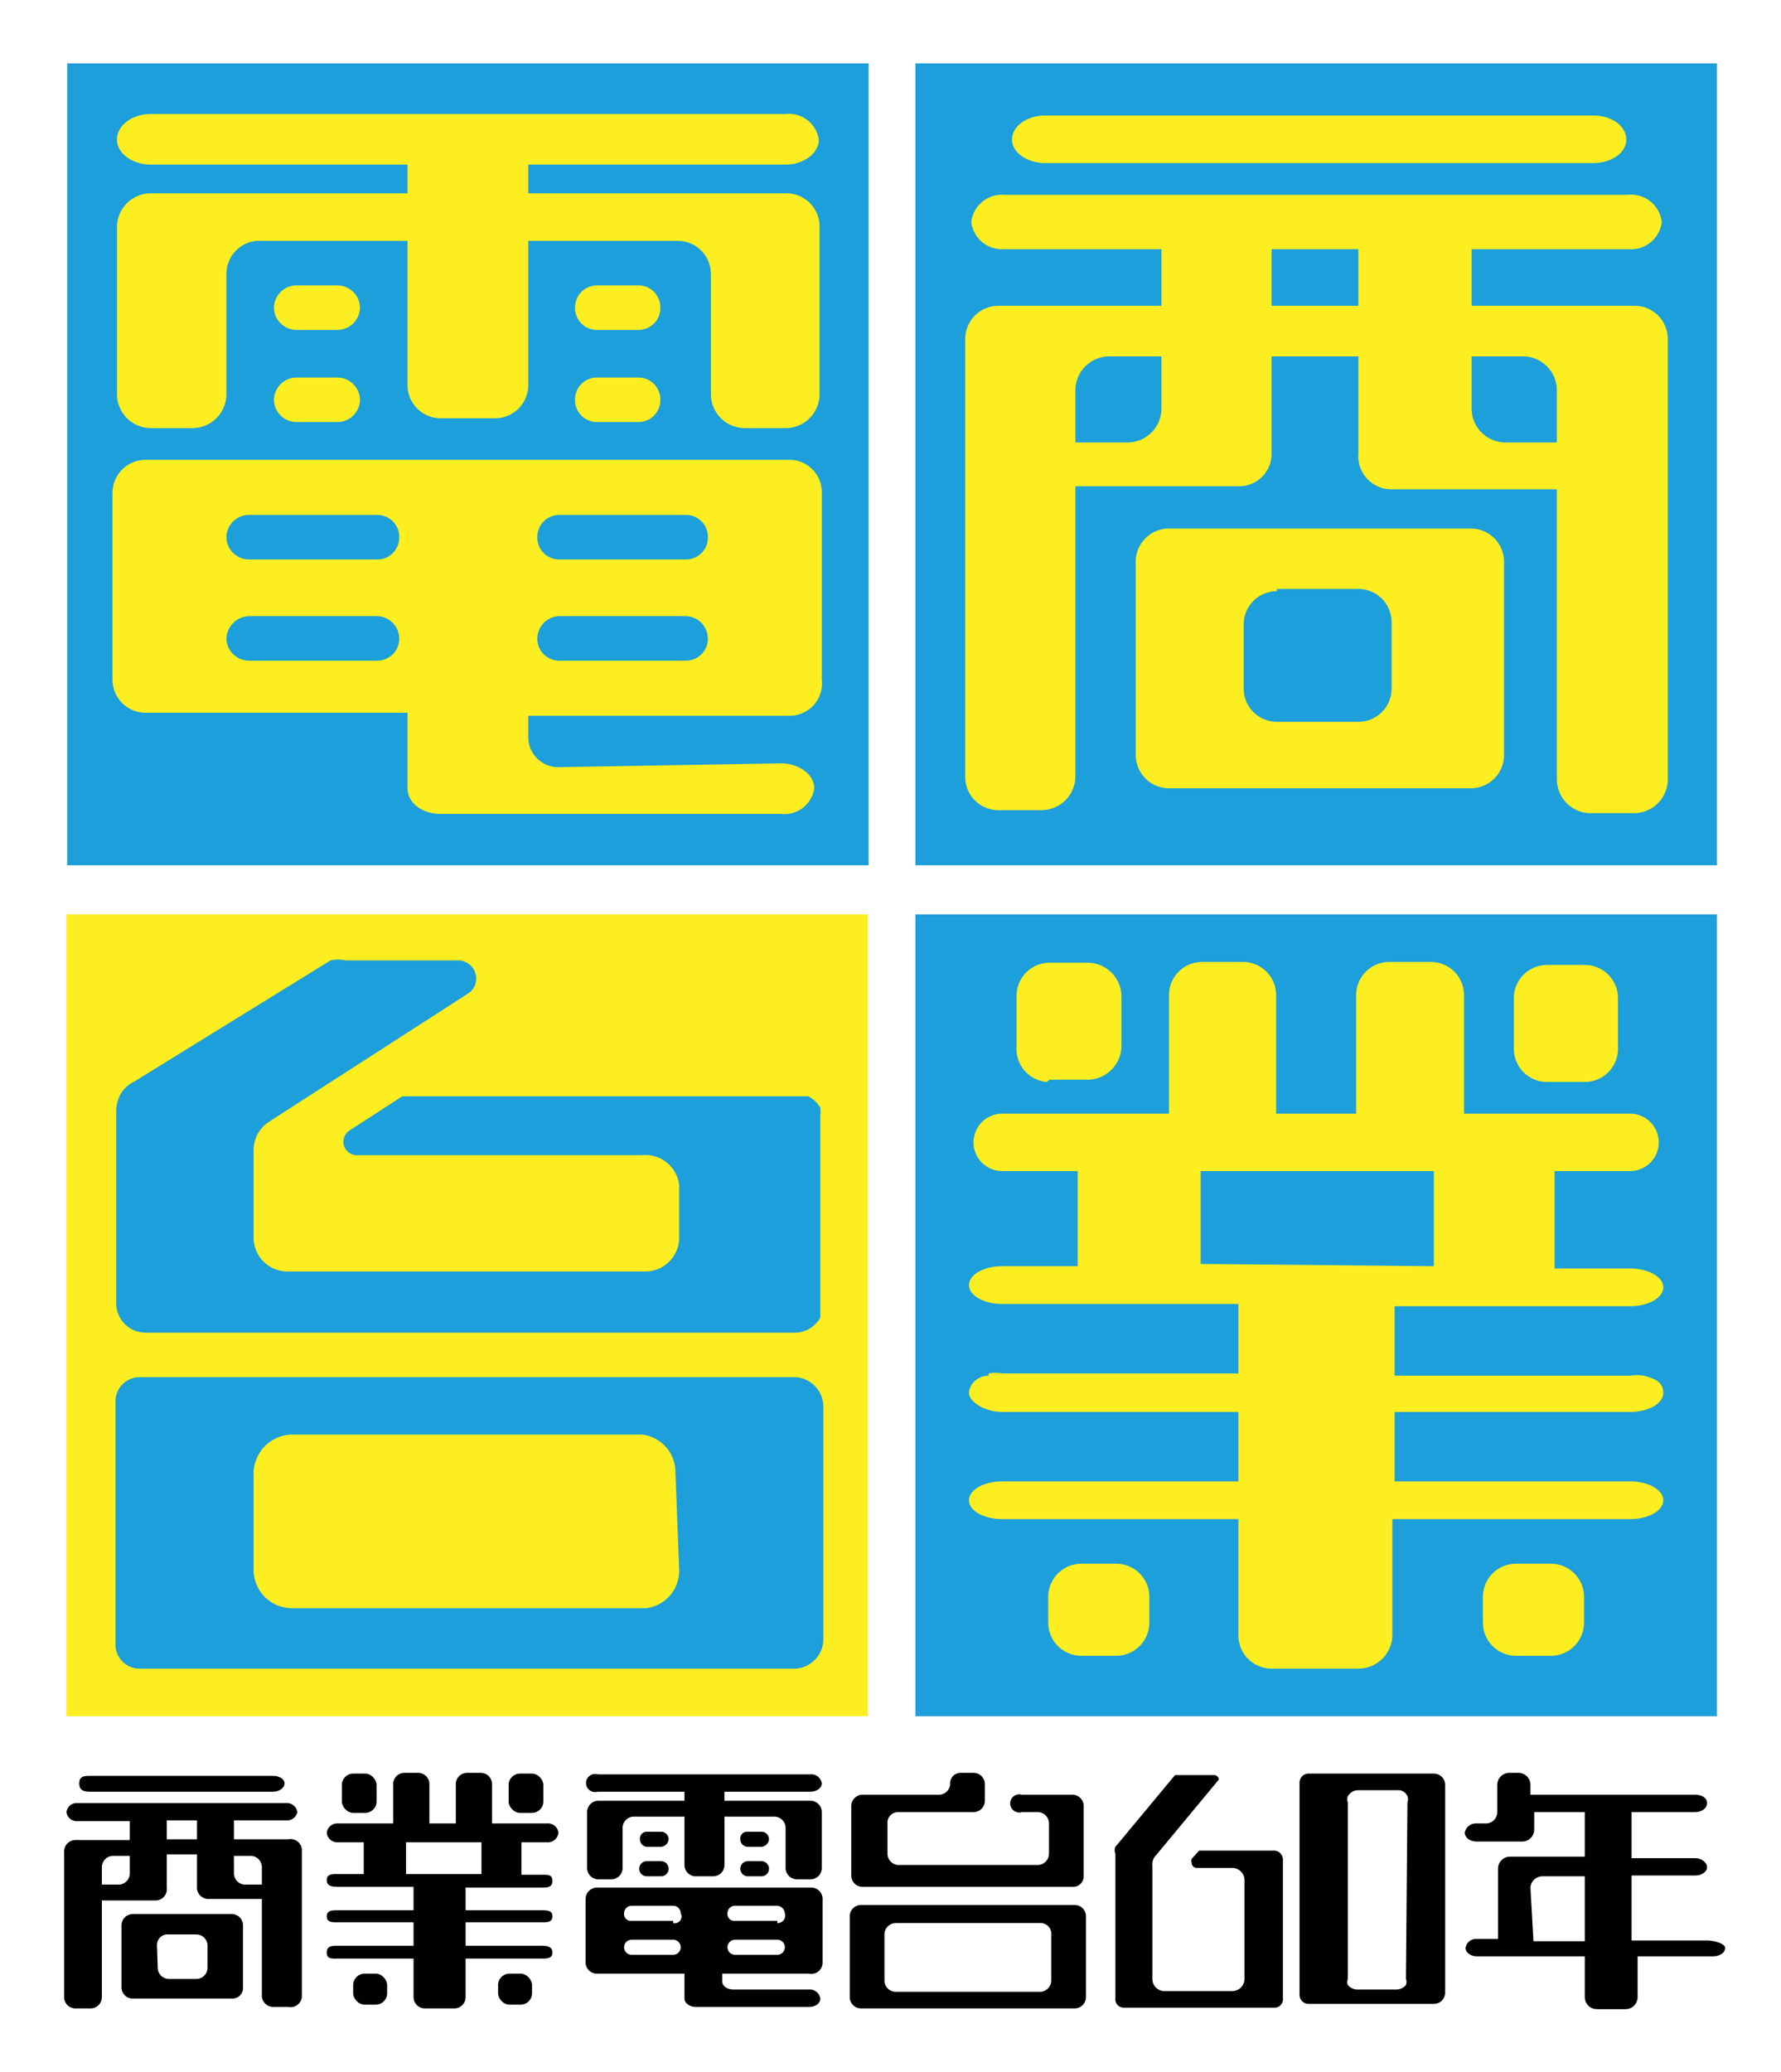 <svg xmlns="http://www.w3.org/2000/svg" viewBox="0 0 23.6 27.44"><defs><style>.cls-1{fill:#fff;}.cls-2{fill:#1c9fda;}.cls-3,.cls-4{fill:#fcee21;}.cls-3,.cls-6{fill-rule:evenodd;}.cls-5,.cls-6{fill:#010101;}</style></defs><title>Asset 1</title><g id="Layer_2" data-name="Layer 2"><g id="Layer_1-2" data-name="Layer 1"><rect class="cls-1" width="23.6" height="27.44"/><rect class="cls-2" x="0.89" y="0.84" width="10.62" height="10.62"/><rect class="cls-2" x="12.13" y="0.84" width="10.62" height="10.62"/><rect class="cls-2" x="12.13" y="12.11" width="10.62" height="10.62"/><path class="cls-3" d="M15.49,7h4a.44.44,0,0,1,.44.44V10a.44.44,0,0,1-.44.44h-4a.44.44,0,0,1-.44-.44V7.47A.44.44,0,0,1,15.49,7Zm1.43.8H18a.44.44,0,0,1,.44.44v.88a.44.44,0,0,1-.44.44H16.92a.44.44,0,0,1-.44-.44V8.27a.44.44,0,0,1,.44-.44ZM15.39,4.72v.69a.45.45,0,0,1-.44.45h-.7V5.17a.45.45,0,0,1,.44-.45Zm4.11,0v.69a.45.45,0,0,0,.44.45h.69V5.17a.45.45,0,0,0-.44-.45Zm2.07-2.14a.41.41,0,0,1,.45.36h0a.41.41,0,0,1-.45.36H19.5v.75h2.16a.44.44,0,0,1,.44.44v5.83a.45.45,0,0,1-.44.45h-.59a.45.45,0,0,1-.44-.45V6.48H18.47A.44.44,0,0,1,18,6V4.72H16.85V6a.43.43,0,0,1-.44.44H14.25v3.84a.45.45,0,0,1-.44.45h-.58a.44.44,0,0,1-.44-.45V4.49a.44.44,0,0,1,.44-.44h2.16V3.3H13.31a.41.41,0,0,1-.44-.36h0a.41.41,0,0,1,.44-.36Zm-4.72.72v.75H18V3.3Zm-3-1.14c-.24,0-.44-.14-.44-.31h0c0-.18.2-.32.44-.32h7.26c.25,0,.44.14.44.32h0c0,.17-.19.31-.44.31Z"/><path class="cls-3" d="M10.41,1.51a.4.4,0,0,1,.44.34h0c0,.18-.2.33-.44.33H7v.38h3.42a.44.44,0,0,1,.44.44V5.22a.45.45,0,0,1-.44.45H9.87a.45.45,0,0,1-.45-.45V3.63A.44.44,0,0,0,9,3.19H7V5.1a.44.44,0,0,1-.44.44H5.84A.44.44,0,0,1,5.4,5.1V3.19h-2A.44.44,0,0,0,3,3.63V5.22a.45.45,0,0,1-.44.45H2a.45.45,0,0,1-.45-.45V3A.45.45,0,0,1,2,2.56H5.4V2.18H2c-.25,0-.45-.15-.45-.33h0c0-.19.2-.34.45-.34ZM3.93,3.78h.54a.3.3,0,0,1,.3.29h0a.3.3,0,0,1-.3.3H3.93a.3.3,0,0,1-.3-.3h0a.3.3,0,0,1,.3-.29ZM3.93,5h.54a.3.3,0,0,1,.3.3h0a.3.3,0,0,1-.3.29H3.93a.3.3,0,0,1-.3-.29h0a.3.3,0,0,1,.3-.3ZM8.46,3.78H7.91a.29.29,0,0,0-.29.29h0a.29.29,0,0,0,.29.3h.55a.29.29,0,0,0,.29-.3h0a.29.29,0,0,0-.29-.29ZM8.46,5H7.91a.29.29,0,0,0-.29.3h0a.29.29,0,0,0,.29.29h.55a.29.29,0,0,0,.29-.29h0A.29.29,0,0,0,8.46,5ZM3.3,6.82H5a.29.29,0,0,1,.29.29h0a.29.29,0,0,1-.29.3H3.3a.3.3,0,0,1-.3-.3H3a.3.3,0,0,1,.3-.29Zm0,1.34H5a.3.3,0,0,1,.29.3h0A.29.29,0,0,1,5,8.75H3.3A.3.3,0,0,1,3,8.46H3a.31.31,0,0,1,.3-.3ZM9.09,6.82H7.41a.29.29,0,0,0-.29.29h0a.29.29,0,0,0,.29.3H9.09a.29.29,0,0,0,.29-.3h0a.29.29,0,0,0-.29-.29Zm0,1.34H7.41a.3.3,0,0,0-.29.3h0a.29.29,0,0,0,.29.29H9.09a.29.29,0,0,0,.29-.29h0a.3.3,0,0,0-.29-.3Zm-1.66,2A.4.4,0,0,1,7,9.78v-.3h3.46A.43.43,0,0,0,10.89,9V6.53a.43.43,0,0,0-.44-.44H1.94a.44.44,0,0,0-.45.44V9a.44.44,0,0,0,.45.44H5.4l0,1c0,.19.19.34.44.34h4.51a.4.4,0,0,0,.44-.34h0c0-.18-.2-.33-.44-.33Z"/><path class="cls-3" d="M20.55,20.71h-.46a.44.44,0,0,0-.44.44v.34a.44.44,0,0,0,.44.44h.46a.44.44,0,0,0,.44-.44v-.34A.44.44,0,0,0,20.55,20.71Zm-5.76,0h-.46a.44.44,0,0,0-.44.44v.34a.44.44,0,0,0,.44.44h.46a.44.44,0,0,0,.44-.44v-.34A.44.44,0,0,0,14.79,20.71Zm5.72-6.38H21a.44.44,0,0,0,.44-.44v-.67a.44.44,0,0,0-.44-.44h-.5a.44.44,0,0,0-.44.44v.67A.44.44,0,0,0,20.51,14.33ZM13.1,18.22c-.15,0-.26.12-.26.23s.2.25.44.25h3.13v.92H13.28c-.24,0-.44.11-.44.25s.2.25.44.25h3.13v1.54a.44.44,0,0,0,.44.44H18a.45.45,0,0,0,.45-.44V20.12H21.6c.24,0,.44-.11.44-.25s-.2-.25-.44-.25H18.48V18.7H21.6c.24,0,.44-.11.44-.25s-.1-.19-.26-.23h0a.57.57,0,0,0-.18,0H18.48v-.92H21.6c.24,0,.44-.11.44-.25s-.2-.25-.44-.25h-1V15.51h1a.38.38,0,1,0,0-.76H19.4V13.18a.44.44,0,0,0-.44-.44h-.55a.44.44,0,0,0-.44.44v1.57H16.91V13.18a.44.44,0,0,0-.44-.44h-.54a.44.44,0,0,0-.44.44v1.57H13.28a.38.38,0,1,0,0,.76h1v1.26h-1c-.24,0-.44.11-.44.25s.2.25.44.25h3.13v.92H13.28a.57.57,0,0,0-.18,0m2.81-1.45V15.51H19v1.26Zm-2-2.44h.5a.45.45,0,0,0,.45-.44v-.67a.45.45,0,0,0-.45-.44h-.5a.44.44,0,0,0-.44.44v.67A.44.44,0,0,0,13.87,14.33Z"/><rect class="cls-4" x="0.88" y="12.11" width="10.62" height="10.62"/><path class="cls-2" d="M10.53,18.24H1.85a.32.32,0,0,0-.32.32v.07h0v3.08h0v.07a.32.32,0,0,0,.32.32h8.68a.39.39,0,0,0,.38-.39h0V18.63h0A.39.39,0,0,0,10.53,18.24ZM9,20.8a.5.5,0,0,1-.44.5H3.87a.51.51,0,0,1-.51-.51V19.54A.52.52,0,0,1,3.85,19H8.51a.5.5,0,0,1,.44.5Z"/><path class="cls-2" d="M1.92,17.65h8.64a.39.39,0,0,0,.31-.2s0,0,0,0l0-.07V14.86h0v-.08a.49.49,0,0,0,0-.11h0a.39.39,0,0,0-.16-.15l0,0-.08,0H5.33l-.71.46h0a.19.19,0,0,0-.07.14.18.18,0,0,0,.17.18H8.5A.45.45,0,0,1,9,15.7H9v.7H9a.45.45,0,0,1-.45.44H3.81a.45.45,0,0,1-.45-.45V15.23a.45.45,0,0,1,.2-.37h0L6.2,13.16a.23.23,0,0,0,.11-.2.24.24,0,0,0-.24-.24H4.58a.46.46,0,0,0-.2,0l0,0L1.77,14.33h0a.43.43,0,0,0-.16.14v0a.48.48,0,0,0-.07.23v2.54A.39.39,0,0,0,1.92,17.65Z"/><rect class="cls-5" x="4.68" y="26.14" width="0.45" height="0.41" rx="0.15"/><rect class="cls-5" x="6.6" y="26.14" width="0.45" height="0.41" rx="0.15"/><rect class="cls-5" x="6.74" y="23.49" width="0.46" height="0.52" rx="0.15"/><rect class="cls-5" x="4.53" y="23.49" width="0.46" height="0.52" rx="0.15"/><path class="cls-6" d="M7.25,24.4a.14.14,0,0,0,.15-.13.14.14,0,0,0-.15-.12H6.52v-.53a.15.15,0,0,0-.15-.14H6.19a.15.15,0,0,0-.15.14v.53H5.69v-.53a.15.15,0,0,0-.15-.14H5.36a.15.15,0,0,0-.15.14v.53H4.48a.14.14,0,0,0-.15.12.14.14,0,0,0,.15.13h.34v.42H4.48c-.08,0-.15,0-.15.08s.07.09.15.09h1v.31h-1c-.08,0-.15,0-.15.08s.07.08.15.08h1v.31h-1c-.08,0-.15,0-.15.09s.07.08.15.08h1v.51a.15.15,0,0,0,.15.15h.39a.15.15,0,0,0,.15-.15v-.51h1c.08,0,.15,0,.15-.08s-.07-.09-.15-.09h-1v-.31h1c.08,0,.15,0,.15-.08s-.07-.08-.15-.08h-1V25h1c.08,0,.15,0,.15-.09s-.07-.08-.15-.08H6.91V24.4Zm-.87.42h-1V24.4h1Z"/><path class="cls-6" d="M14.24,25.23H11.41a.15.15,0,0,0-.15.14v1.08a.15.15,0,0,0,.15.15h2.83a.15.15,0,0,0,.15-.15V25.37A.15.15,0,0,0,14.24,25.23Zm-.31,1a.15.15,0,0,1-.15.15H11.87a.15.15,0,0,1-.15-.15v-.61a.15.15,0,0,1,.15-.15h1.91a.14.14,0,0,1,.15.15Z"/><path class="cls-6" d="M11.9,24h1a.15.15,0,0,0,.15-.15v-.22a.15.15,0,0,0-.15-.15h-.18a.14.14,0,0,0-.13.15.15.15,0,0,1-.16.14h-1a.15.15,0,0,0-.15.15v.92a.15.15,0,0,0,.15.15h2.79a.14.14,0,0,0,.14-.15v-.92a.15.15,0,0,0-.14-.15h-.68a.12.12,0,1,0,0,.23h.21a.15.15,0,0,1,.15.15v.4a.15.15,0,0,1-.15.15H11.9a.15.15,0,0,1-.14-.15v-.4A.14.14,0,0,1,11.9,24Z"/><path class="cls-6" d="M10.75,25H7.91a.15.15,0,0,0-.15.15V26a.15.15,0,0,0,.15.14H9.07v.33c0,.06.07.11.15.11h1.5c.09,0,.15-.05.15-.11a.14.14,0,0,0-.15-.12h-1c-.09,0-.15-.05-.15-.11v-.1h1.15A.15.15,0,0,0,10.9,26v-.84A.15.15,0,0,0,10.75,25Zm-1.83.89H8.37a.1.1,0,1,1,0-.2h.55a.1.1,0,0,1,0,.2Zm0-.45H8.37a.09.09,0,0,1-.1-.1.1.1,0,0,1,.1-.1h.55a.1.1,0,0,1,.1.1A.09.09,0,0,1,8.92,25.47Zm1.38.45H9.74a.1.1,0,1,1,0-.2h.56a.1.1,0,0,1,0,.2Zm0-.45H9.74a.09.09,0,0,1-.1-.1.1.1,0,0,1,.1-.1h.56a.11.11,0,0,1,.1.1A.1.1,0,0,1,10.3,25.47Z"/><path class="cls-6" d="M7.92,24.89h.19a.15.15,0,0,0,.14-.15v-.53a.15.15,0,0,1,.15-.15h.67v.64a.15.15,0,0,0,.14.15h.24a.15.15,0,0,0,.15-.15v-.64h.66a.15.15,0,0,1,.15.15v.53a.15.15,0,0,0,.15.15h.18a.15.15,0,0,0,.15-.15V24a.15.15,0,0,0-.15-.15H9.6v-.12h1.14c.08,0,.15-.05.15-.11a.14.14,0,0,0-.15-.12H7.92a.12.12,0,1,0,0,.23H9.07v.12H7.92a.15.15,0,0,0-.14.15v.74A.15.15,0,0,0,7.92,24.89Z"/><path class="cls-6" d="M10.09,24.65H9.91a.1.1,0,1,0,0,.2h.18a.1.1,0,0,0,0-.2Z"/><path class="cls-6" d="M10.09,24.26H9.91a.09.09,0,0,0-.1.1.1.1,0,0,0,.1.1h.18a.11.11,0,0,0,.1-.1A.1.1,0,0,0,10.09,24.26Z"/><path class="cls-6" d="M8.76,24.65H8.57a.1.1,0,0,0,0,.2h.19a.1.1,0,1,0,0-.2Z"/><path class="cls-6" d="M8.76,24.26H8.57a.09.09,0,0,0-.09.1.1.1,0,0,0,.09.1h.19a.11.11,0,0,0,.1-.1A.1.1,0,0,0,8.76,24.26Z"/><path class="cls-6" d="M1.2,23.73H3.62c.08,0,.15-.05.15-.11s-.07-.1-.15-.1H1.2c-.08,0-.15,0-.15.1S1.12,23.73,1.2,23.73Z"/><path class="cls-6" d="M3.82,24.36H3.1v-.25h.69A.14.14,0,0,0,3.94,24a.14.14,0,0,0-.15-.12H1A.14.14,0,0,0,.88,24a.14.14,0,0,0,.15.12h.69v.25H1a.15.15,0,0,0-.15.15v1.94A.15.15,0,0,0,1,26.6h.2a.15.15,0,0,0,.15-.15V25.17h.72A.15.15,0,0,0,2.21,25v-.44h.4V25a.15.15,0,0,0,.14.15h.72v1.28a.15.15,0,0,0,.15.15h.2A.15.15,0,0,0,4,26.45V24.51A.15.15,0,0,0,3.82,24.36Zm-2.1.45a.15.15,0,0,1-.14.15H1.35v-.23a.15.15,0,0,1,.14-.15h.23Zm.89-.45h-.4v-.25h.4Zm.86.6H3.24a.15.15,0,0,1-.14-.15v-.23h.23a.15.15,0,0,1,.14.15Z"/><path class="cls-6" d="M3.08,26.47a.14.14,0,0,0,.14-.15V25.5a.15.15,0,0,0-.14-.15H1.76a.15.15,0,0,0-.15.15v.82a.15.15,0,0,0,.15.15Zm-1-.71a.14.14,0,0,1,.15-.14H2.6a.15.15,0,0,1,.15.14v.3a.15.15,0,0,1-.15.15H2.24a.15.15,0,0,1-.15-.15Z"/><path class="cls-5" d="M22.62,25.7h-1v-.86h.84c.09,0,.16-.05.16-.11s-.07-.12-.16-.12h-.84V24h.84c.09,0,.16-.05.16-.12s-.07-.11-.16-.11H20.28v-.13a.16.16,0,0,0-.15-.16H20a.16.16,0,0,0-.16.16V24h0a.15.15,0,0,1-.16.15h-.11a.15.15,0,0,0-.16.12c0,.07.07.12.16.12h.61a.16.16,0,0,0,.15-.16V24H21v.59h-1a.16.16,0,0,0-.15.16v.93h-.28a.14.14,0,0,0-.15.12c0,.06.07.11.15.11H21v.54a.16.16,0,0,0,.16.16h.38a.16.16,0,0,0,.16-.16v-.54h1c.09,0,.16-.05.16-.11S22.71,25.7,22.62,25.7ZM20.28,25h0a.16.16,0,0,1,.16-.15H21v.86h-.68Z"/><path class="cls-5" d="M19,23.49H17.34a.12.12,0,0,0-.12.12v0h0v2.81h0v0a.12.12,0,0,0,.12.12H19a.15.15,0,0,0,.15-.14h0V23.64h0A.15.15,0,0,0,19,23.49Zm-.37,2.72a.11.11,0,0,1,0,.08v0a.17.17,0,0,1-.12.06h-.53a.17.17,0,0,1-.12-.06v0a.11.11,0,0,1,0-.08V23.87a.11.11,0,0,1,0-.08h0a.16.16,0,0,1,.13-.08h.53a.13.13,0,0,1,.13.08h0a.11.11,0,0,1,0,.08Z"/><path class="cls-5" d="M16.89,24.51h-1l-.1.11h0a.09.09,0,0,0,0,.05.07.07,0,0,0,.07.07h.47a.16.16,0,0,1,.16.16h0v1.31h0a.16.16,0,0,1-.16.16h-.91a.16.16,0,0,1-.15-.16v0h0V24.9h0v-.19a.17.17,0,0,1,.05-.14l.83-1h0v0a.06.06,0,0,0-.06-.06h-.46l-.06,0h0l-.79.95h0a.11.11,0,0,0,0,.09v1.92a.11.11,0,0,0,.11.12h2a.11.11,0,0,0,.11-.12V24.63A.12.12,0,0,0,16.89,24.51Z"/></g></g></svg>